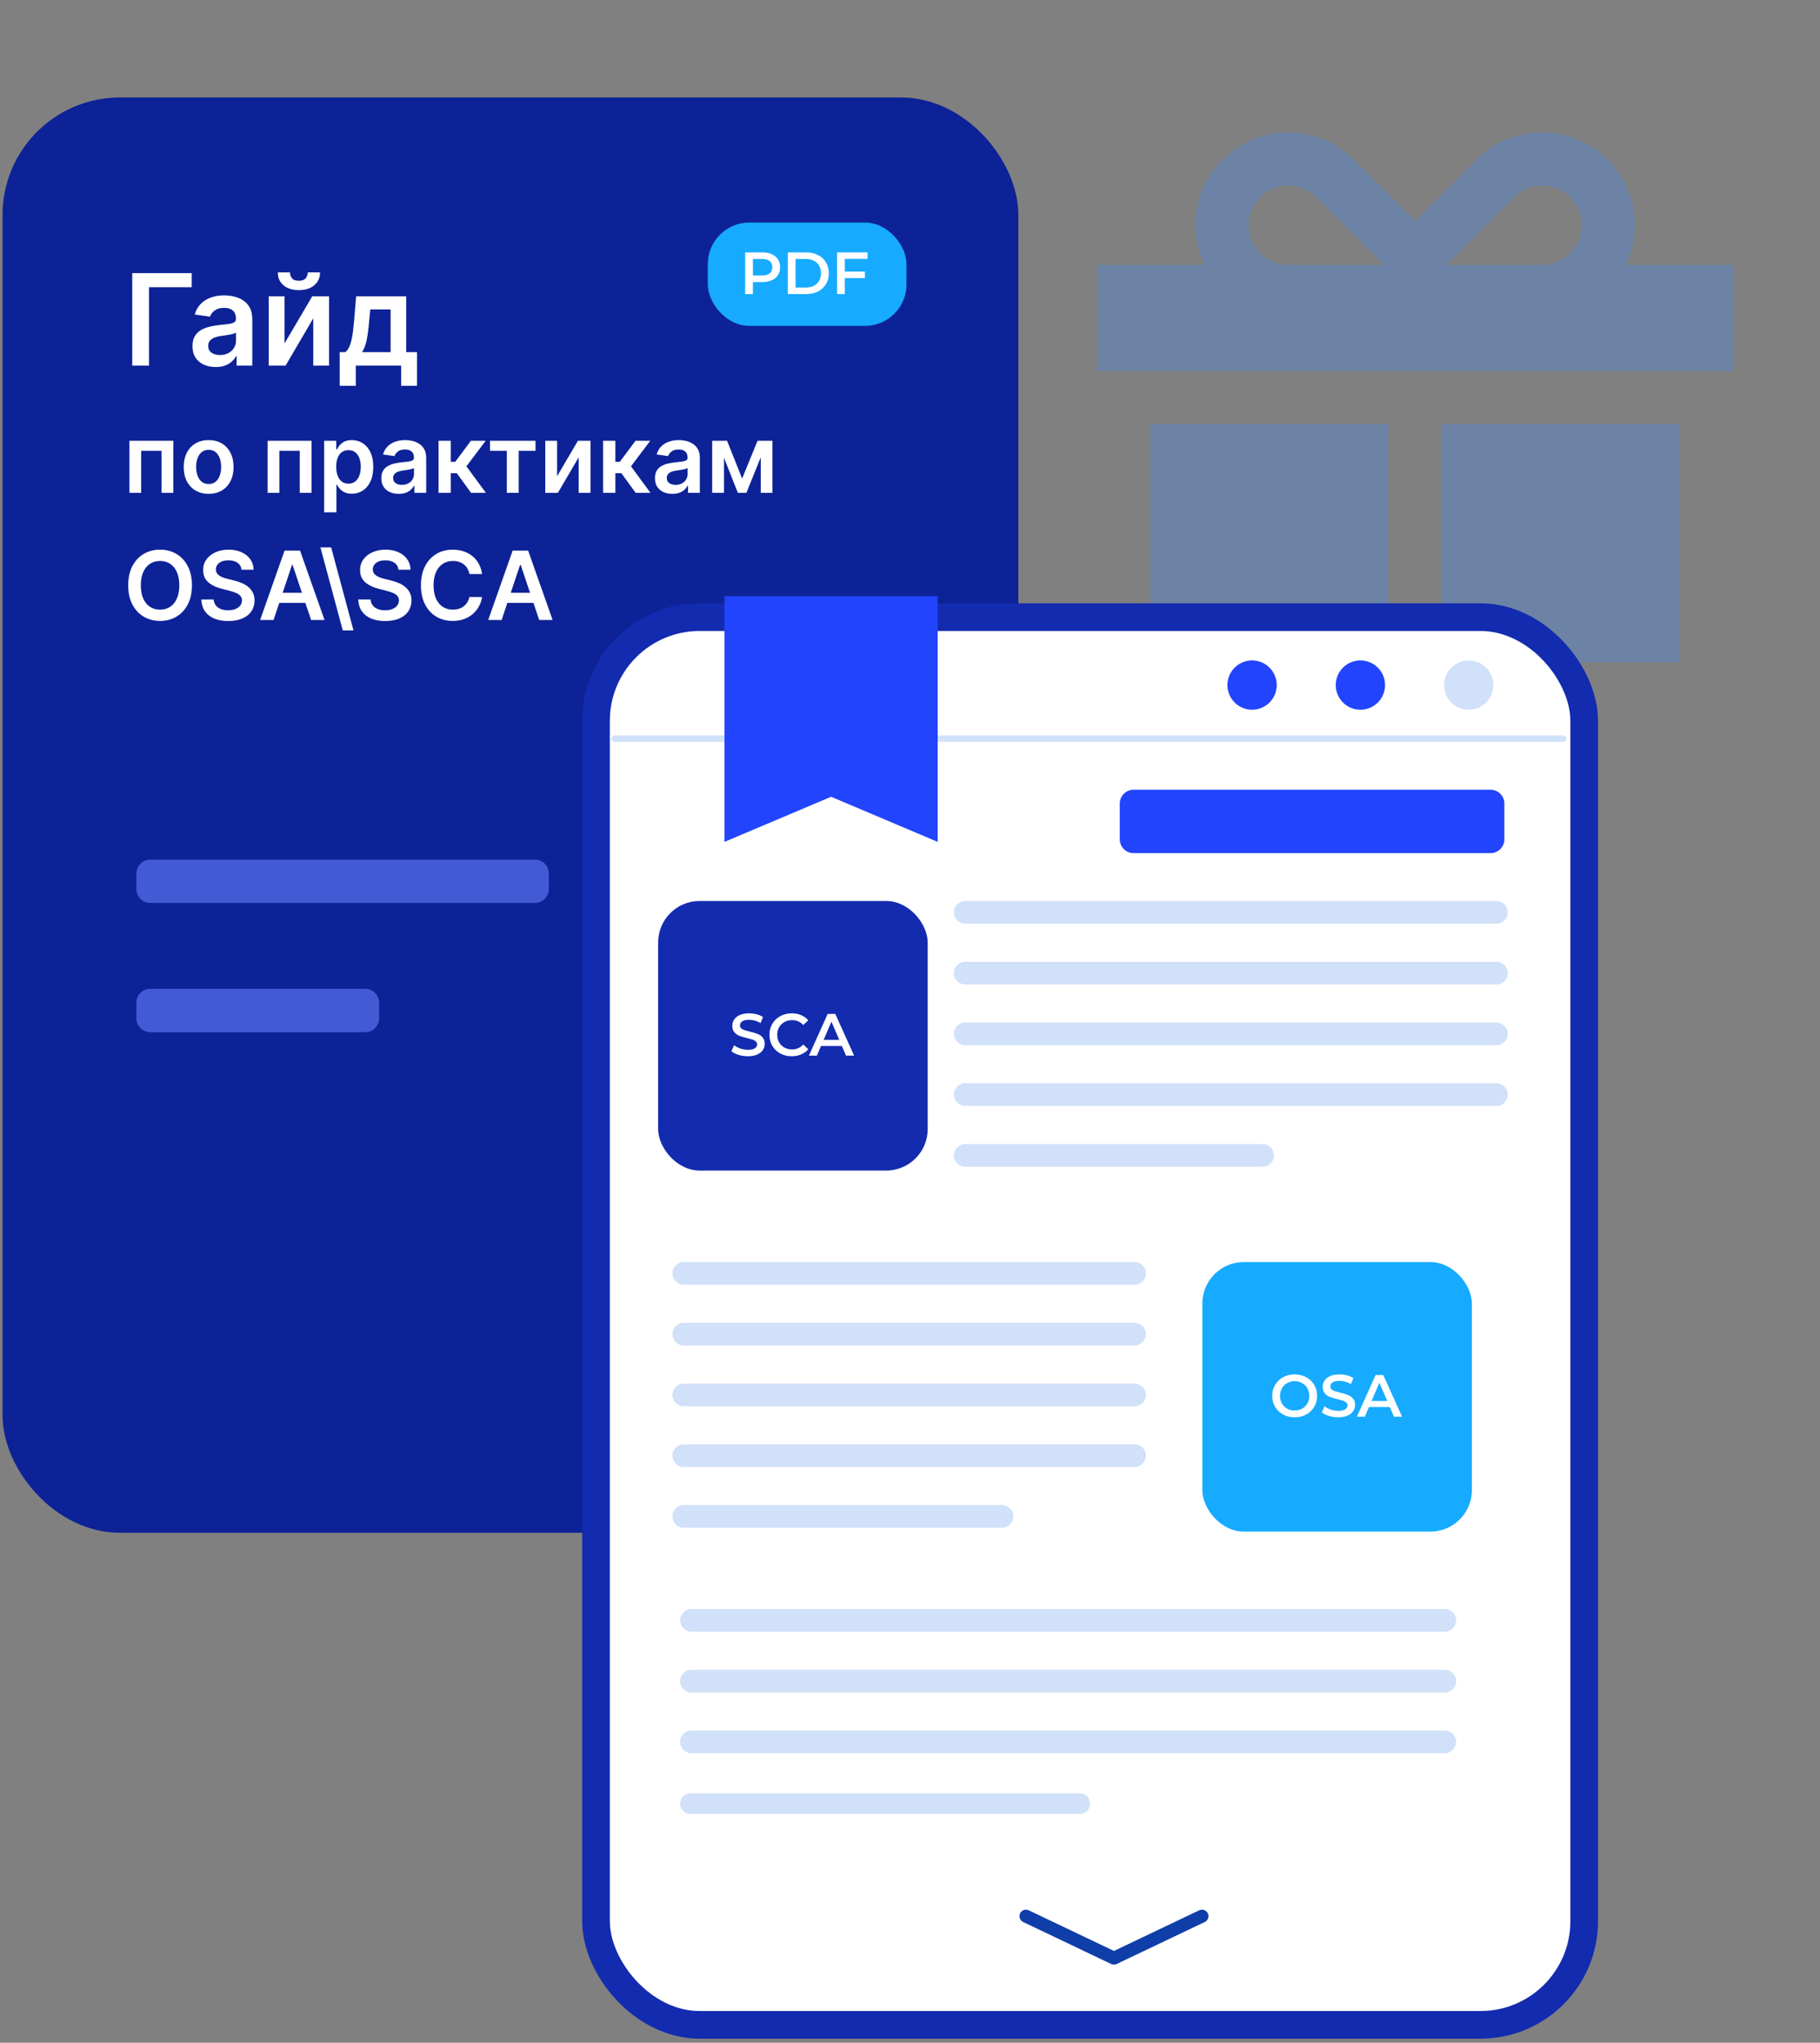 <?xml version="1.0" encoding="UTF-8"?> <svg xmlns="http://www.w3.org/2000/svg" width="229" height="257" viewBox="0 0 229 257" fill="none"><rect x="0" y="0" width="229" height="257" fill="#808080" stroke="none"/><rect x="2.059" y="14" width="124.337" height="177.1" rx="13.044" fill="#0D2296" stroke="#0D2296" stroke-width="3.478"></rect><path d="M24.122 34.364V36.131H18.747V46H16.639V34.364H24.122ZM27.138 46.176C26.585 46.176 26.087 46.078 25.643 45.881C25.204 45.68 24.856 45.385 24.598 44.994C24.344 44.604 24.217 44.123 24.217 43.551C24.217 43.059 24.308 42.651 24.49 42.33C24.672 42.008 24.92 41.75 25.234 41.557C25.549 41.364 25.903 41.218 26.297 41.119C26.695 41.017 27.106 40.943 27.53 40.898C28.041 40.845 28.456 40.797 28.774 40.756C29.092 40.71 29.323 40.642 29.467 40.551C29.615 40.456 29.689 40.311 29.689 40.114V40.08C29.689 39.651 29.562 39.32 29.308 39.085C29.054 38.85 28.689 38.733 28.212 38.733C27.708 38.733 27.308 38.843 27.013 39.062C26.721 39.282 26.524 39.542 26.422 39.841L24.501 39.568C24.653 39.038 24.903 38.595 25.251 38.239C25.6 37.879 26.026 37.61 26.53 37.432C27.034 37.25 27.59 37.159 28.2 37.159C28.621 37.159 29.039 37.208 29.456 37.307C29.873 37.405 30.253 37.568 30.598 37.795C30.943 38.019 31.219 38.324 31.427 38.71C31.64 39.097 31.746 39.58 31.746 40.159V46H29.768V44.801H29.7C29.575 45.044 29.399 45.271 29.172 45.483C28.948 45.691 28.666 45.86 28.325 45.989C27.988 46.114 27.592 46.176 27.138 46.176ZM27.672 44.665C28.085 44.665 28.443 44.583 28.746 44.42C29.049 44.254 29.282 44.034 29.445 43.761C29.611 43.489 29.695 43.191 29.695 42.869V41.841C29.63 41.894 29.52 41.943 29.365 41.989C29.213 42.034 29.043 42.074 28.854 42.108C28.664 42.142 28.477 42.172 28.291 42.199C28.106 42.225 27.945 42.248 27.808 42.267C27.501 42.309 27.227 42.377 26.984 42.472C26.742 42.566 26.551 42.699 26.41 42.869C26.27 43.036 26.2 43.252 26.2 43.517C26.2 43.896 26.338 44.182 26.615 44.375C26.892 44.568 27.244 44.665 27.672 44.665ZM35.797 43.216L39.291 37.273H41.405V46H39.416V40.051L35.933 46H33.814V37.273H35.797V43.216ZM38.729 34.273H40.268C40.268 34.936 40.028 35.474 39.547 35.886C39.07 36.295 38.422 36.5 37.604 36.5C36.793 36.5 36.147 36.295 35.666 35.886C35.189 35.474 34.952 34.936 34.956 34.273H36.484C36.484 34.545 36.568 34.79 36.734 35.006C36.905 35.218 37.195 35.324 37.604 35.324C38.005 35.324 38.291 35.218 38.462 35.006C38.636 34.794 38.725 34.549 38.729 34.273ZM42.744 48.534V44.307H43.438C43.623 44.163 43.778 43.968 43.903 43.722C44.028 43.472 44.131 43.178 44.21 42.841C44.294 42.5 44.362 42.119 44.415 41.699C44.468 41.275 44.515 40.818 44.557 40.33L44.807 37.273H51.114V44.307H52.466V48.534H50.477V46H44.767V48.534H42.744ZM45.551 44.307H49.148V38.932H46.591L46.455 40.33C46.379 41.254 46.278 42.045 46.153 42.705C46.028 43.364 45.828 43.898 45.551 44.307ZM16.284 62V55.455H21.811V62H20.324V56.72H17.759V62H16.284ZM26.253 62.128C25.613 62.128 25.059 61.987 24.59 61.706C24.122 61.425 23.758 61.031 23.5 60.526C23.244 60.02 23.116 59.429 23.116 58.753C23.116 58.077 23.244 57.484 23.5 56.976C23.758 56.467 24.122 56.072 24.59 55.791C25.059 55.51 25.613 55.369 26.253 55.369C26.892 55.369 27.446 55.51 27.914 55.791C28.383 56.072 28.745 56.467 29.001 56.976C29.26 57.484 29.389 58.077 29.389 58.753C29.389 59.429 29.26 60.02 29.001 60.526C28.745 61.031 28.383 61.425 27.914 61.706C27.446 61.987 26.892 62.128 26.253 62.128ZM26.261 60.892C26.608 60.892 26.897 60.797 27.13 60.606C27.363 60.413 27.537 60.155 27.65 59.831C27.767 59.507 27.825 59.146 27.825 58.749C27.825 58.348 27.767 57.986 27.65 57.662C27.537 57.335 27.363 57.075 27.13 56.882C26.897 56.689 26.608 56.592 26.261 56.592C25.906 56.592 25.61 56.689 25.375 56.882C25.142 57.075 24.967 57.335 24.851 57.662C24.737 57.986 24.68 58.348 24.68 58.749C24.68 59.146 24.737 59.507 24.851 59.831C24.967 60.155 25.142 60.413 25.375 60.606C25.61 60.797 25.906 60.892 26.261 60.892ZM33.675 62V55.455H39.202V62H37.715V56.72H35.149V62H33.675ZM40.788 64.454V55.455H42.305V56.537H42.395C42.474 56.378 42.586 56.209 42.731 56.03C42.876 55.848 43.072 55.693 43.319 55.565C43.566 55.435 43.882 55.369 44.265 55.369C44.771 55.369 45.227 55.499 45.633 55.757C46.042 56.013 46.366 56.392 46.605 56.895C46.846 57.395 46.967 58.008 46.967 58.736C46.967 59.455 46.849 60.065 46.613 60.568C46.377 61.071 46.056 61.455 45.65 61.719C45.244 61.983 44.784 62.115 44.27 62.115C43.895 62.115 43.583 62.053 43.336 61.928C43.089 61.803 42.89 61.652 42.74 61.476C42.592 61.297 42.477 61.128 42.395 60.969H42.331V64.454H40.788ZM42.301 58.727C42.301 59.151 42.36 59.521 42.48 59.84C42.602 60.158 42.777 60.406 43.004 60.585C43.234 60.761 43.512 60.849 43.839 60.849C44.18 60.849 44.465 60.758 44.696 60.577C44.926 60.392 45.099 60.141 45.215 59.822C45.335 59.501 45.395 59.136 45.395 58.727C45.395 58.321 45.336 57.96 45.22 57.645C45.103 57.33 44.93 57.082 44.7 56.903C44.47 56.724 44.183 56.635 43.839 56.635C43.51 56.635 43.23 56.722 43 56.895C42.77 57.068 42.595 57.311 42.475 57.624C42.359 57.936 42.301 58.304 42.301 58.727ZM50.172 62.132C49.757 62.132 49.383 62.058 49.051 61.91C48.721 61.76 48.46 61.538 48.267 61.246C48.076 60.953 47.981 60.592 47.981 60.163C47.981 59.794 48.049 59.489 48.186 59.247C48.322 59.006 48.508 58.812 48.744 58.668C48.98 58.523 49.245 58.413 49.541 58.34C49.839 58.263 50.147 58.207 50.465 58.173C50.849 58.133 51.16 58.098 51.399 58.067C51.637 58.033 51.811 57.981 51.919 57.913C52.029 57.842 52.085 57.733 52.085 57.585V57.56C52.085 57.239 51.99 56.99 51.799 56.814C51.609 56.638 51.335 56.55 50.977 56.55C50.599 56.55 50.299 56.632 50.078 56.797C49.859 56.962 49.711 57.156 49.635 57.381L48.194 57.176C48.308 56.778 48.495 56.446 48.757 56.179C49.018 55.909 49.338 55.707 49.715 55.574C50.093 55.438 50.511 55.369 50.968 55.369C51.284 55.369 51.598 55.406 51.91 55.48C52.223 55.554 52.508 55.676 52.767 55.847C53.025 56.014 53.233 56.243 53.389 56.533C53.548 56.822 53.627 57.185 53.627 57.619V62H52.145V61.101H52.093C52 61.283 51.867 61.453 51.697 61.612C51.529 61.769 51.318 61.895 51.062 61.992C50.809 62.085 50.512 62.132 50.172 62.132ZM50.572 60.999C50.882 60.999 51.15 60.938 51.377 60.815C51.605 60.69 51.779 60.526 51.902 60.321C52.027 60.117 52.089 59.894 52.089 59.652V58.881C52.041 58.92 51.958 58.957 51.842 58.992C51.728 59.026 51.6 59.055 51.458 59.081C51.316 59.106 51.176 59.129 51.037 59.149C50.897 59.169 50.777 59.186 50.674 59.2C50.444 59.231 50.238 59.283 50.056 59.354C49.875 59.425 49.731 59.524 49.626 59.652C49.521 59.777 49.468 59.939 49.468 60.138C49.468 60.422 49.572 60.636 49.779 60.781C49.987 60.926 50.251 60.999 50.572 60.999ZM55.179 62V55.455H56.721V58.097H57.284L59.252 55.455H61.11L58.686 58.668L61.136 62H59.27L57.475 59.533H56.721V62H55.179ZM61.653 56.72V55.455H67.38V56.72H65.262V62H63.771V56.72H61.653ZM70.096 59.912L72.716 55.455H74.302V62H72.81V57.538L70.198 62H68.608V55.455H70.096V59.912ZM75.886 62V55.455H77.428V58.097H77.991L79.96 55.455H81.817L79.393 58.668L81.843 62H79.977L78.183 59.533H77.428V62H75.886ZM84.601 62.132C84.186 62.132 83.813 62.058 83.48 61.91C83.151 61.76 82.889 61.538 82.696 61.246C82.506 60.953 82.411 60.592 82.411 60.163C82.411 59.794 82.479 59.489 82.615 59.247C82.752 59.006 82.938 58.812 83.174 58.668C83.409 58.523 83.675 58.413 83.971 58.34C84.269 58.263 84.577 58.207 84.895 58.173C85.279 58.133 85.59 58.098 85.829 58.067C86.067 58.033 86.24 57.981 86.348 57.913C86.459 57.842 86.514 57.733 86.514 57.585V57.56C86.514 57.239 86.419 56.99 86.229 56.814C86.039 56.638 85.764 56.55 85.407 56.55C85.029 56.55 84.729 56.632 84.507 56.797C84.289 56.962 84.141 57.156 84.064 57.381L82.624 57.176C82.737 56.778 82.925 56.446 83.186 56.179C83.448 55.909 83.767 55.707 84.145 55.574C84.523 55.438 84.941 55.369 85.398 55.369C85.713 55.369 86.027 55.406 86.34 55.48C86.652 55.554 86.938 55.676 87.196 55.847C87.455 56.014 87.662 56.243 87.819 56.533C87.978 56.822 88.057 57.185 88.057 57.619V62H86.574V61.101H86.523C86.429 61.283 86.297 61.453 86.127 61.612C85.959 61.769 85.748 61.895 85.492 61.992C85.239 62.085 84.942 62.132 84.601 62.132ZM85.002 60.999C85.311 60.999 85.58 60.938 85.807 60.815C86.034 60.69 86.209 60.526 86.331 60.321C86.456 60.117 86.519 59.894 86.519 59.652V58.881C86.471 58.92 86.388 58.957 86.272 58.992C86.158 59.026 86.03 59.055 85.888 59.081C85.746 59.106 85.605 59.129 85.466 59.149C85.327 59.169 85.206 59.186 85.104 59.2C84.874 59.231 84.668 59.283 84.486 59.354C84.304 59.425 84.161 59.524 84.056 59.652C83.951 59.777 83.898 59.939 83.898 60.138C83.898 60.422 84.002 60.636 84.209 60.781C84.416 60.926 84.681 60.999 85.002 60.999ZM93.375 60.206L95.319 55.455H96.563L93.916 62H92.838L90.252 55.455H91.483L93.375 60.206ZM91.096 55.455V62H89.608V55.455H91.096ZM95.719 62V55.455H97.194V62H95.719ZM24.151 73.636C24.151 74.577 23.974 75.382 23.622 76.053C23.273 76.72 22.795 77.231 22.19 77.587C21.588 77.942 20.905 78.119 20.141 78.119C19.376 78.119 18.692 77.942 18.087 77.587C17.484 77.229 17.007 76.716 16.655 76.048C16.305 75.378 16.131 74.574 16.131 73.636C16.131 72.696 16.305 71.892 16.655 71.224C17.007 70.554 17.484 70.041 18.087 69.686C18.692 69.331 19.376 69.153 20.141 69.153C20.905 69.153 21.588 69.331 22.19 69.686C22.795 70.041 23.273 70.554 23.622 71.224C23.974 71.892 24.151 72.696 24.151 73.636ZM22.561 73.636C22.561 72.974 22.457 72.416 22.25 71.962C22.045 71.504 21.761 71.159 21.398 70.926C21.034 70.69 20.615 70.572 20.141 70.572C19.666 70.572 19.247 70.69 18.884 70.926C18.52 71.159 18.234 71.504 18.027 71.962C17.822 72.416 17.72 72.974 17.72 73.636C17.72 74.298 17.822 74.858 18.027 75.315C18.234 75.77 18.52 76.115 18.884 76.351C19.247 76.584 19.666 76.7 20.141 76.7C20.615 76.7 21.034 76.584 21.398 76.351C21.761 76.115 22.045 75.77 22.25 75.315C22.457 74.858 22.561 74.298 22.561 73.636ZM30.388 71.672C30.348 71.3 30.181 71.01 29.885 70.803C29.593 70.595 29.212 70.492 28.743 70.492C28.414 70.492 28.131 70.541 27.895 70.641C27.659 70.74 27.479 70.875 27.354 71.046C27.229 71.216 27.165 71.41 27.162 71.629C27.162 71.811 27.203 71.969 27.286 72.102C27.371 72.236 27.486 72.349 27.631 72.443C27.776 72.534 27.936 72.611 28.113 72.673C28.289 72.736 28.466 72.788 28.645 72.831L29.463 73.035C29.793 73.112 30.11 73.216 30.414 73.347C30.721 73.477 30.995 73.642 31.236 73.841C31.48 74.04 31.674 74.28 31.816 74.561C31.958 74.842 32.029 75.172 32.029 75.55C32.029 76.061 31.898 76.511 31.637 76.901C31.375 77.287 30.997 77.59 30.503 77.808C30.012 78.024 29.416 78.132 28.718 78.132C28.039 78.132 27.449 78.027 26.949 77.817C26.452 77.606 26.063 77.3 25.782 76.896C25.503 76.493 25.353 76.001 25.33 75.422H26.885C26.908 75.726 27.002 75.979 27.166 76.18C27.331 76.382 27.546 76.533 27.81 76.632C28.077 76.731 28.375 76.781 28.705 76.781C29.049 76.781 29.35 76.73 29.608 76.628C29.87 76.523 30.074 76.378 30.222 76.193C30.37 76.006 30.445 75.787 30.448 75.537C30.445 75.31 30.378 75.122 30.247 74.974C30.117 74.824 29.934 74.699 29.698 74.599C29.465 74.497 29.192 74.406 28.88 74.327L27.887 74.071C27.168 73.886 26.6 73.606 26.182 73.231C25.767 72.854 25.56 72.352 25.56 71.727C25.56 71.213 25.699 70.763 25.978 70.376C26.259 69.99 26.641 69.69 27.124 69.477C27.607 69.261 28.154 69.153 28.765 69.153C29.384 69.153 29.927 69.261 30.392 69.477C30.861 69.69 31.229 69.987 31.496 70.368C31.763 70.746 31.901 71.18 31.909 71.672H30.388ZM34.418 78H32.731L35.803 69.273H37.755L40.832 78H39.144L36.813 71.062H36.745L34.418 78ZM34.474 74.578H39.076V75.848H34.474V74.578ZM43.129 79.312L40.316 68.864H41.667L44.479 79.312H43.129ZM50.134 71.672C50.094 71.3 49.927 71.01 49.631 70.803C49.339 70.595 48.958 70.492 48.489 70.492C48.16 70.492 47.877 70.541 47.641 70.641C47.406 70.74 47.225 70.875 47.1 71.046C46.975 71.216 46.911 71.41 46.908 71.629C46.908 71.811 46.95 71.969 47.032 72.102C47.117 72.236 47.232 72.349 47.377 72.443C47.522 72.534 47.682 72.611 47.859 72.673C48.035 72.736 48.212 72.788 48.391 72.831L49.209 73.035C49.539 73.112 49.856 73.216 50.16 73.347C50.467 73.477 50.741 73.642 50.982 73.841C51.227 74.04 51.42 74.28 51.562 74.561C51.704 74.842 51.775 75.172 51.775 75.55C51.775 76.061 51.644 76.511 51.383 76.901C51.121 77.287 50.744 77.59 50.249 77.808C49.758 78.024 49.163 78.132 48.464 78.132C47.785 78.132 47.195 78.027 46.695 77.817C46.198 77.606 45.809 77.3 45.528 76.896C45.249 76.493 45.099 76.001 45.076 75.422H46.631C46.654 75.726 46.748 75.979 46.913 76.18C47.077 76.382 47.292 76.533 47.556 76.632C47.823 76.731 48.121 76.781 48.451 76.781C48.795 76.781 49.096 76.73 49.354 76.628C49.616 76.523 49.82 76.378 49.968 76.193C50.116 76.006 50.191 75.787 50.194 75.537C50.191 75.31 50.124 75.122 49.994 74.974C49.863 74.824 49.68 74.699 49.444 74.599C49.211 74.497 48.938 74.406 48.626 74.327L47.633 74.071C46.914 73.886 46.346 73.606 45.928 73.231C45.514 72.854 45.306 72.352 45.306 71.727C45.306 71.213 45.445 70.763 45.724 70.376C46.005 69.99 46.387 69.69 46.87 69.477C47.353 69.261 47.9 69.153 48.511 69.153C49.13 69.153 49.673 69.261 50.139 69.477C50.607 69.69 50.975 69.987 51.242 70.368C51.509 70.746 51.647 71.18 51.656 71.672H50.134ZM60.654 72.217H59.061C59.015 71.956 58.931 71.724 58.809 71.523C58.687 71.318 58.535 71.145 58.353 71.003C58.172 70.861 57.964 70.754 57.731 70.683C57.501 70.609 57.252 70.572 56.985 70.572C56.511 70.572 56.09 70.692 55.724 70.93C55.358 71.166 55.071 71.513 54.863 71.97C54.656 72.425 54.552 72.98 54.552 73.636C54.552 74.304 54.656 74.867 54.863 75.324C55.074 75.778 55.36 76.122 55.724 76.355C56.09 76.585 56.51 76.7 56.981 76.7C57.242 76.7 57.487 76.666 57.714 76.598C57.944 76.527 58.15 76.423 58.332 76.287C58.517 76.151 58.672 75.983 58.797 75.784C58.924 75.585 59.012 75.358 59.061 75.102L60.654 75.111C60.595 75.526 60.465 75.915 60.267 76.278C60.071 76.642 59.813 76.963 59.495 77.242C59.177 77.517 58.805 77.733 58.379 77.889C57.953 78.043 57.48 78.119 56.96 78.119C56.193 78.119 55.508 77.942 54.906 77.587C54.304 77.231 53.829 76.719 53.483 76.048C53.136 75.378 52.963 74.574 52.963 73.636C52.963 72.696 53.137 71.892 53.487 71.224C53.836 70.554 54.312 70.041 54.914 69.686C55.517 69.331 56.199 69.153 56.96 69.153C57.446 69.153 57.897 69.222 58.315 69.358C58.733 69.494 59.105 69.695 59.431 69.959C59.758 70.22 60.027 70.541 60.237 70.922C60.45 71.3 60.589 71.731 60.654 72.217ZM63.117 78H61.43L64.502 69.273H66.454L69.531 78H67.843L65.512 71.062H65.444L63.117 78ZM63.173 74.578H67.775V75.848H63.173V74.578Z" fill="white"></path><rect x="89.059" y="28" width="25" height="13" rx="5.218" fill="#16ABFF"></rect><path d="M95.922 31.753C96.377 31.753 96.771 31.828 97.106 31.978C97.446 32.128 97.706 32.343 97.886 32.623C98.066 32.903 98.156 33.235 98.156 33.62C98.156 33.999 98.066 34.332 97.886 34.617C97.706 34.896 97.446 35.111 97.106 35.261C96.771 35.411 96.377 35.486 95.922 35.486H94.738V37H93.763V31.753H95.922ZM95.877 34.661C96.302 34.661 96.624 34.572 96.844 34.392C97.064 34.212 97.174 33.955 97.174 33.62C97.174 33.285 97.064 33.028 96.844 32.848C96.624 32.668 96.302 32.578 95.877 32.578H94.738V34.661H95.877ZM99.129 31.753H101.422C101.982 31.753 102.479 31.863 102.914 32.083C103.348 32.298 103.686 32.605 103.925 33.005C104.165 33.4 104.285 33.857 104.285 34.377C104.285 34.896 104.165 35.356 103.925 35.756C103.686 36.151 103.348 36.458 102.914 36.678C102.479 36.893 101.982 37 101.422 37H99.129V31.753ZM101.377 36.175C101.762 36.175 102.099 36.103 102.389 35.958C102.684 35.808 102.909 35.598 103.063 35.329C103.223 35.054 103.303 34.736 103.303 34.377C103.303 34.017 103.223 33.702 103.063 33.432C102.909 33.157 102.684 32.948 102.389 32.803C102.099 32.653 101.762 32.578 101.377 32.578H100.103V36.175H101.377ZM106.295 32.57V34.167H108.828V34.991H106.295V37H105.321V31.753H109.151V32.57H106.295Z" fill="white"></path><path d="M181.392 53.331H211.392V83.331H181.392V53.331Z" fill="#3C8AFF" fill-opacity="0.3"></path><path d="M144.726 53.331H174.726V83.331H144.726V53.331Z" fill="#3C8AFF" fill-opacity="0.3"></path><path d="M204.538 33.333C205.265 31.812 205.704 30.13 205.704 28.333C205.704 21.888 200.482 16.666 194.037 16.666C190.811 16.666 187.894 17.972 185.788 20.084L178.06 27.812L170.332 20.084C168.223 17.972 165.306 16.666 162.083 16.666C155.638 16.666 150.416 21.888 150.416 28.333C150.416 30.13 150.855 31.812 151.582 33.333H138.06V46.666H218.06V33.333H204.538ZM162.083 33.333C159.326 33.333 157.083 31.09 157.083 28.333C157.083 25.575 159.326 23.333 162.083 23.333C163.418 23.333 164.674 23.854 165.611 24.791L174.153 33.333H162.083ZM194.037 33.333H181.967L190.502 24.798C191.446 23.851 192.699 23.333 194.037 23.333C196.794 23.333 199.037 25.575 199.037 28.333C199.037 31.09 196.793 33.333 194.037 33.333Z" fill="#3C8AFF" fill-opacity="0.3"></path><g clip-path="url(#clip0_5518_3222)"><rect x="74.993" y="77.645" width="124.337" height="177.1" rx="13.044" fill="white" stroke="#132BAF" stroke-width="3.478"></rect><path d="M157.543 89.292C159.256 89.292 160.645 87.903 160.645 86.189C160.645 84.476 159.256 83.087 157.543 83.087C155.829 83.087 154.44 84.476 154.44 86.189C154.44 87.903 155.829 89.292 157.543 89.292Z" fill="#2244FC"></path><path d="M171.173 89.292C172.886 89.292 174.275 87.903 174.275 86.189C174.275 84.476 172.886 83.087 171.173 83.087C169.459 83.087 168.07 84.476 168.07 86.189C168.07 87.903 169.459 89.292 171.173 89.292Z" fill="#2244FC"></path><path d="M184.803 89.292C186.516 89.292 187.905 87.903 187.905 86.189C187.905 84.476 186.516 83.087 184.803 83.087C183.089 83.087 181.7 84.476 181.7 86.189C181.7 87.903 183.089 89.292 184.803 89.292Z" fill="#D1E1F9"></path><path d="M196.693 93.335H77.332C77.225 93.335 77.122 93.292 77.046 93.217C76.971 93.141 76.928 93.038 76.928 92.931C76.929 92.824 76.972 92.723 77.048 92.647C77.123 92.572 77.225 92.529 77.332 92.527H196.693C196.8 92.529 196.902 92.572 196.977 92.647C197.053 92.723 197.096 92.824 197.097 92.931C197.097 93.038 197.055 93.141 196.979 93.217C196.903 93.292 196.8 93.335 196.693 93.335Z" fill="#D1E1F9"></path><path d="M117.983 105.918L104.57 100.242L91.157 105.918V74.291H117.983V105.918Z" fill="#2244FC"></path><path d="M188.287 113.353H121.446C120.657 113.353 120.017 113.992 120.017 114.781C120.017 115.57 120.657 116.21 121.446 116.21H188.287C189.076 116.21 189.716 115.57 189.716 114.781C189.716 113.992 189.076 113.353 188.287 113.353Z" fill="#D1E1F9"></path><path d="M188.287 121.001H121.446C120.657 121.001 120.017 121.641 120.017 122.43C120.017 123.219 120.657 123.858 121.446 123.858H188.287C189.076 123.858 189.716 123.219 189.716 122.43C189.716 121.641 189.076 121.001 188.287 121.001Z" fill="#D1E1F9"></path><path d="M188.287 128.643H121.446C120.657 128.643 120.017 129.282 120.017 130.071C120.017 130.86 120.657 131.5 121.446 131.5H188.287C189.076 131.5 189.716 130.86 189.716 130.071C189.716 129.282 189.076 128.643 188.287 128.643Z" fill="#D1E1F9"></path><path d="M188.287 136.285H121.446C120.657 136.285 120.017 136.925 120.017 137.714C120.017 138.503 120.657 139.143 121.446 139.143H188.287C189.076 139.143 189.716 138.503 189.716 137.714C189.716 136.925 189.076 136.285 188.287 136.285Z" fill="#D1E1F9"></path><path d="M158.871 143.935H121.446C120.657 143.935 120.017 144.574 120.017 145.363C120.017 146.152 120.657 146.792 121.446 146.792H158.871C159.66 146.792 160.3 146.152 160.3 145.363C160.3 144.574 159.66 143.935 158.871 143.935Z" fill="#D1E1F9"></path><path d="M142.751 158.777H86.036C85.247 158.777 84.607 159.417 84.607 160.206C84.607 160.995 85.247 161.635 86.036 161.635H142.751C143.54 161.635 144.18 160.995 144.18 160.206C144.18 159.417 143.54 158.777 142.751 158.777Z" fill="#D1E1F9"></path><path d="M142.751 166.421H86.036C85.247 166.421 84.607 167.061 84.607 167.85C84.607 168.639 85.247 169.278 86.036 169.278H142.751C143.54 169.278 144.18 168.639 144.18 167.85C144.18 167.061 143.54 166.421 142.751 166.421Z" fill="#D1E1F9"></path><path d="M142.751 174.068H86.036C85.247 174.068 84.607 174.708 84.607 175.497C84.607 176.286 85.247 176.926 86.036 176.926H142.751C143.54 176.926 144.18 176.286 144.18 175.497C144.18 174.708 143.54 174.068 142.751 174.068Z" fill="#D1E1F9"></path><path d="M142.751 181.71H86.036C85.247 181.71 84.607 182.35 84.607 183.139C84.607 183.928 85.247 184.567 86.036 184.567H142.751C143.54 184.567 144.18 183.928 144.18 183.139C144.18 182.35 143.54 181.71 142.751 181.71Z" fill="#D1E1F9"></path><path d="M126.074 189.352H86.036C85.247 189.352 84.607 189.991 84.607 190.78C84.607 191.569 85.247 192.209 86.036 192.209H126.074C126.863 192.209 127.503 191.569 127.503 190.78C127.503 189.991 126.863 189.352 126.074 189.352Z" fill="#D1E1F9"></path><path d="M187.548 99.356H142.632C141.672 99.356 140.893 100.134 140.893 101.095V105.593C140.893 106.553 141.672 107.332 142.632 107.332H187.548C188.508 107.332 189.287 106.553 189.287 105.593V101.095C189.287 100.134 188.508 99.356 187.548 99.356Z" fill="#2244FC"></path><path d="M140.158 246.769C140.097 246.77 140.036 246.756 139.98 246.73L128.907 241.449C128.807 241.401 128.73 241.315 128.694 241.211C128.657 241.106 128.664 240.992 128.712 240.892C128.734 240.841 128.766 240.795 128.806 240.757C128.847 240.72 128.895 240.69 128.947 240.671C128.999 240.653 129.054 240.645 129.11 240.648C129.165 240.652 129.219 240.666 129.269 240.692L140.164 245.888L151.059 240.692C151.109 240.668 151.163 240.655 151.218 240.652C151.272 240.649 151.327 240.657 151.379 240.676C151.431 240.695 151.478 240.723 151.519 240.76C151.56 240.798 151.593 240.842 151.616 240.892C151.64 240.942 151.653 240.996 151.656 241.051C151.658 241.106 151.65 241.16 151.631 241.212C151.613 241.264 151.584 241.312 151.547 241.352C151.51 241.393 151.465 241.426 151.415 241.449L140.342 246.73C140.285 246.757 140.222 246.771 140.158 246.769Z" fill="#103EA9" stroke="#103EA9" stroke-width="0.794"></path><path d="M181.787 202.426H87.005C86.216 202.426 85.576 203.065 85.576 203.855C85.576 204.644 86.216 205.283 87.005 205.283H181.787C182.576 205.283 183.215 204.644 183.215 203.855C183.215 203.065 182.576 202.426 181.787 202.426Z" fill="#D1E1F9"></path><path d="M181.787 210.074H87.005C86.216 210.074 85.576 210.714 85.576 211.503C85.576 212.292 86.216 212.932 87.005 212.932H181.787C182.576 212.932 183.215 212.292 183.215 211.503C183.215 210.714 182.576 210.074 181.787 210.074Z" fill="#D1E1F9"></path><path d="M181.787 217.716H87.005C86.216 217.716 85.576 218.355 85.576 219.145C85.576 219.934 86.216 220.573 87.005 220.573H181.787C182.576 220.573 183.215 219.934 183.215 219.145C183.215 218.355 182.576 217.716 181.787 217.716Z" fill="#D1E1F9"></path><path d="M135.863 225.619H86.874C86.157 225.619 85.576 226.2 85.576 226.917C85.576 227.634 86.157 228.215 86.874 228.215H135.863C136.58 228.215 137.161 227.634 137.161 226.917C137.161 226.2 136.58 225.619 135.863 225.619Z" fill="#D1E1F9"></path><rect x="151.285" y="158.777" width="33.914" height="33.914" rx="5.218" fill="#16ABFF"></rect><path d="M162.898 178.309C162.363 178.309 161.881 178.194 161.451 177.965C161.022 177.73 160.684 177.407 160.439 176.998C160.195 176.583 160.072 176.121 160.072 175.611C160.072 175.101 160.195 174.642 160.439 174.232C160.684 173.817 161.022 173.495 161.451 173.265C161.881 173.03 162.363 172.913 162.898 172.913C163.433 172.913 163.915 173.03 164.344 173.265C164.774 173.495 165.111 173.815 165.356 174.224C165.601 174.634 165.724 175.096 165.724 175.611C165.724 176.126 165.601 176.588 165.356 176.998C165.111 177.407 164.774 177.73 164.344 177.965C163.915 178.194 163.433 178.309 162.898 178.309ZM162.898 177.455C163.248 177.455 163.562 177.377 163.842 177.223C164.122 177.063 164.342 176.843 164.502 176.563C164.662 176.278 164.742 175.961 164.742 175.611C164.742 175.261 164.662 174.947 164.502 174.667C164.342 174.382 164.122 174.162 163.842 174.007C163.562 173.847 163.248 173.767 162.898 173.767C162.548 173.767 162.233 173.847 161.953 174.007C161.674 174.162 161.454 174.382 161.294 174.667C161.134 174.947 161.054 175.261 161.054 175.611C161.054 175.961 161.134 176.278 161.294 176.563C161.454 176.843 161.674 177.063 161.953 177.223C162.233 177.377 162.548 177.455 162.898 177.455ZM168.383 178.309C167.978 178.309 167.586 178.252 167.206 178.137C166.831 178.022 166.534 177.87 166.314 177.68L166.651 176.923C166.866 177.093 167.129 177.233 167.438 177.342C167.753 177.447 168.068 177.5 168.383 177.5C168.773 177.5 169.062 177.437 169.252 177.312C169.447 177.188 169.545 177.023 169.545 176.818C169.545 176.668 169.49 176.545 169.38 176.451C169.275 176.351 169.14 176.273 168.975 176.218C168.81 176.163 168.585 176.101 168.3 176.031C167.901 175.936 167.576 175.841 167.326 175.746C167.081 175.651 166.869 175.504 166.689 175.304C166.514 175.099 166.427 174.824 166.427 174.479C166.427 174.19 166.504 173.927 166.659 173.692C166.819 173.452 167.056 173.263 167.371 173.123C167.691 172.983 168.08 172.913 168.54 172.913C168.86 172.913 169.175 172.953 169.485 173.033C169.794 173.113 170.062 173.228 170.287 173.378L169.979 174.135C169.749 174 169.51 173.897 169.26 173.827C169.01 173.757 168.768 173.722 168.533 173.722C168.148 173.722 167.861 173.787 167.671 173.917C167.486 174.047 167.393 174.219 167.393 174.434C167.393 174.584 167.446 174.707 167.551 174.802C167.661 174.897 167.798 174.972 167.963 175.026C168.128 175.081 168.353 175.144 168.638 175.214C169.027 175.304 169.347 175.399 169.597 175.499C169.847 175.594 170.059 175.741 170.234 175.941C170.414 176.141 170.504 176.411 170.504 176.75C170.504 177.04 170.424 177.302 170.264 177.537C170.109 177.772 169.872 177.96 169.552 178.099C169.232 178.239 168.842 178.309 168.383 178.309ZM174.873 177.02H172.25L171.732 178.234H170.728L173.089 172.988H174.048L176.417 178.234H175.397L174.873 177.02ZM174.551 176.256L173.561 173.962L172.579 176.256H174.551Z" fill="white"></path><rect x="82.811" y="113.353" width="33.914" height="33.914" rx="5.218" fill="#132BAF"></rect><path d="M94.1 132.885C93.695 132.885 93.303 132.827 92.923 132.712C92.548 132.597 92.251 132.445 92.031 132.255L92.368 131.498C92.583 131.668 92.845 131.808 93.155 131.918C93.47 132.023 93.785 132.075 94.1 132.075C94.489 132.075 94.779 132.013 94.969 131.888C95.164 131.763 95.261 131.598 95.261 131.393C95.261 131.243 95.206 131.121 95.096 131.026C94.992 130.926 94.856 130.848 94.692 130.793C94.527 130.738 94.302 130.676 94.017 130.606C93.617 130.511 93.293 130.416 93.043 130.321C92.798 130.226 92.585 130.079 92.406 129.879C92.231 129.674 92.143 129.399 92.143 129.055C92.143 128.765 92.221 128.502 92.376 128.268C92.536 128.028 92.773 127.838 93.088 127.698C93.407 127.558 93.797 127.488 94.257 127.488C94.577 127.488 94.891 127.528 95.201 127.608C95.511 127.688 95.778 127.803 96.003 127.953L95.696 128.71C95.466 128.575 95.226 128.472 94.977 128.402C94.727 128.332 94.484 128.298 94.249 128.298C93.865 128.298 93.577 128.362 93.388 128.492C93.203 128.622 93.11 128.795 93.11 129.01C93.11 129.159 93.163 129.282 93.268 129.377C93.377 129.472 93.515 129.547 93.68 129.602C93.845 129.657 94.07 129.719 94.354 129.789C94.744 129.879 95.064 129.974 95.314 130.074C95.564 130.169 95.776 130.316 95.951 130.516C96.131 130.716 96.221 130.986 96.221 131.326C96.221 131.615 96.141 131.878 95.981 132.113C95.826 132.347 95.589 132.535 95.269 132.675C94.949 132.815 94.559 132.885 94.1 132.885ZM99.615 132.885C99.086 132.885 98.606 132.77 98.176 132.54C97.751 132.305 97.417 131.983 97.172 131.573C96.932 131.163 96.812 130.701 96.812 130.186C96.812 129.672 96.934 129.209 97.179 128.8C97.424 128.39 97.759 128.07 98.184 127.84C98.613 127.605 99.093 127.488 99.623 127.488C100.052 127.488 100.445 127.563 100.799 127.713C101.154 127.863 101.454 128.08 101.699 128.365L101.069 128.957C100.69 128.547 100.222 128.342 99.668 128.342C99.308 128.342 98.986 128.422 98.701 128.582C98.416 128.737 98.194 128.955 98.034 129.234C97.874 129.514 97.794 129.832 97.794 130.186C97.794 130.541 97.874 130.858 98.034 131.138C98.194 131.418 98.416 131.638 98.701 131.798C98.986 131.953 99.308 132.03 99.668 132.03C100.222 132.03 100.69 131.823 101.069 131.408L101.699 132.008C101.454 132.292 101.152 132.51 100.792 132.66C100.437 132.81 100.045 132.885 99.615 132.885ZM105.925 131.595H103.302L102.785 132.81H101.781L104.142 127.563H105.101L107.469 132.81H106.45L105.925 131.595ZM105.603 130.831L104.614 128.537L103.632 130.831H105.603Z" fill="white"></path></g><path d="M67.316 108.149H18.9C17.94 108.149 17.161 108.928 17.161 109.889V111.86C17.161 112.821 17.94 113.6 18.9 113.6H67.316C68.277 113.6 69.055 112.821 69.055 111.86V109.889C69.055 108.928 68.277 108.149 67.316 108.149Z" fill="#435AD5"></path><path d="M45.963 124.405H18.9C17.94 124.405 17.161 125.184 17.161 126.144V128.116C17.161 129.077 17.94 129.856 18.9 129.856H45.963C46.923 129.856 47.702 129.077 47.702 128.116V126.144C47.702 125.184 46.923 124.405 45.963 124.405Z" fill="#435AD5"></path><defs><clipPath id="clip0_5518_3222"><rect width="131" height="182" fill="white" transform="translate(71.606 75)"></rect></clipPath></defs></svg> 